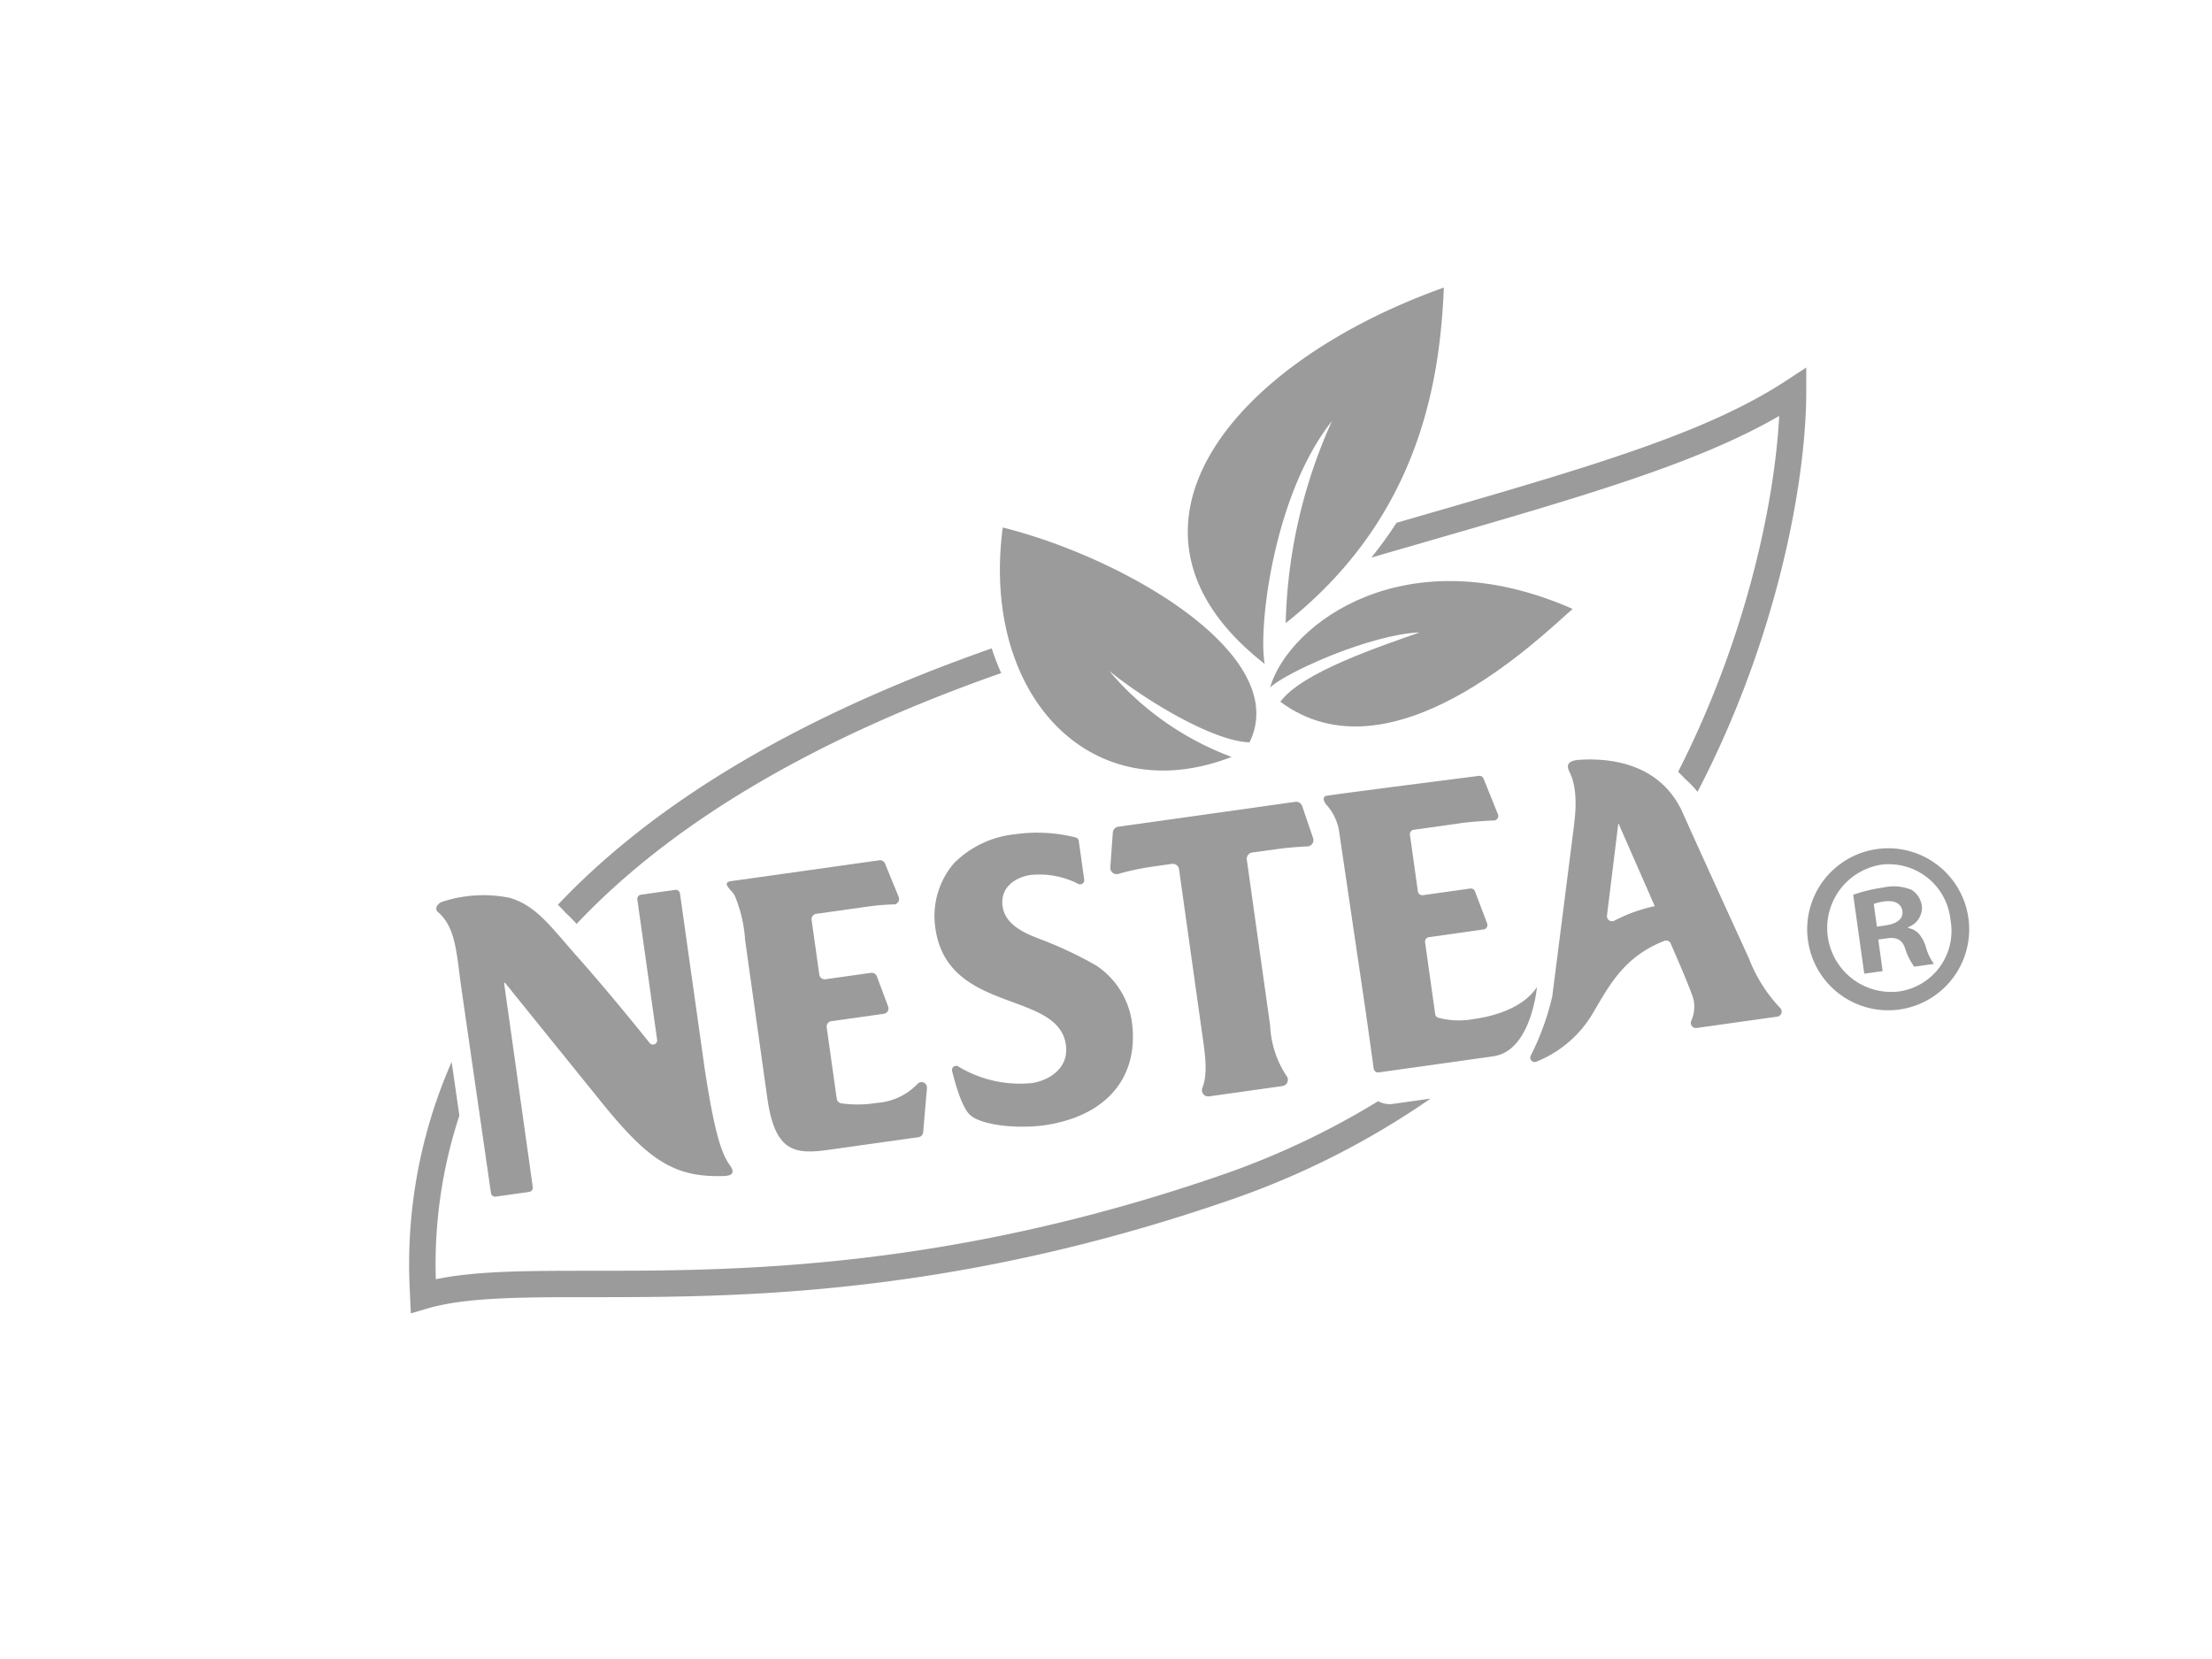 <svg xmlns="http://www.w3.org/2000/svg" width="200" height="150" viewBox="0 0 200 150">
  <defs>
    <style>
      .cls-1 {
        fill: none;
      }

      .cls-2 {
        fill: #9b9b9b;
      }
    </style>
  </defs>
  <g id="nestea-logo" transform="translate(-9.086 24.397)">
    <rect id="logoRange" class="cls-1" width="200" height="150" transform="translate(9.086 -24.397)"/>
    <g id="Group_332" data-name="Group 332" transform="translate(46.086 8.832)">
      <g id="Group_326" data-name="Group 326" transform="translate(0 0)">
        <path id="Path_1460" data-name="Path 1460" class="cls-2" d="M353.4,164.773c14.654-4.238,24.74-7.155,32.139-11.433-.413,7.855-2.984,20.086-9.137,32.172.2.2.409.393.594.61a9.476,9.476,0,0,1,1.159,1.2c7.231-13.877,9.824-28.112,9.831-36.154l0-2.21-1.849,1.211c-7.252,4.748-17.655,7.756-33.4,12.311l-1.8.522a37.165,37.165,0,0,1-2.275,3.145C350.3,165.671,351.881,165.213,353.4,164.773Z" transform="translate(-261.672 -148.959)"/>
        <path id="Path_1461" data-name="Path 1461" class="cls-2" d="M185.139,334.794a2.19,2.19,0,0,1-1.036-.266,72.1,72.1,0,0,1-14.032,6.633c-25.092,8.692-44.311,8.7-57.027,8.7-5.776,0-10.487,0-14.142.766a43.1,43.1,0,0,1,2.13-14.8l-.7-4.845a45.389,45.389,0,0,0-3.77,20.865c0,.087,0,.177.012.344l.068,1.523,1.462-.432c3.5-1.033,8.548-1.035,14.94-1.036,12.877,0,32.336-.008,57.808-8.831a74.09,74.09,0,0,0,17.989-9.121l-3.393.477A2.245,2.245,0,0,1,185.139,334.794Z" transform="translate(-96.497 -268.192)"/>
        <path id="Path_1462" data-name="Path 1462" class="cls-2" d="M136.171,246.489c.331.306.656.641.985.993,8.593-9.114,21.461-16.749,38.386-22.676a23.3,23.3,0,0,1-.857-2.235c-18.772,6.577-31.191,14.677-39.227,23.185C135.7,245.989,135.933,246.23,136.171,246.489Z" transform="translate(-122.018 -197.177)"/>
      </g>
      <g id="Group_331" data-name="Group 331" transform="translate(2.447 35.439)">
        <path id="Path_1463" data-name="Path 1463" class="cls-2" d="M469.342,274.965a7.324,7.324,0,1,1-.05.006Zm.113,1.452a5.788,5.788,0,0,0,1.7,11.446,5.527,5.527,0,0,0,4.663-6.5,5.6,5.6,0,0,0-6.321-4.956Zm.233,9.606-1.663.233-1-7.134a13.769,13.769,0,0,1,2.721-.657,4.2,4.2,0,0,1,2.575.217,2.107,2.107,0,0,1,.917,1.451,1.873,1.873,0,0,1-1.251,1.916l.014.081c.731.121,1.206.629,1.558,1.577a4.691,4.691,0,0,0,.77,1.663l-1.783.252a5.453,5.453,0,0,1-.815-1.616c-.243-.787-.735-1.078-1.654-.95l-.784.111ZM469.17,282l.787-.111c.921-.13,1.621-.541,1.517-1.287-.092-.649-.636-1.021-1.689-.874a4.263,4.263,0,0,0-.9.219Z" transform="translate(-338.914 -266.886)"/>
        <g id="Group_330" data-name="Group 330">
          <g id="Group_329" data-name="Group 329">
            <path id="Path_1464" data-name="Path 1464" class="cls-2" d="M248.787,282.883a35.626,35.626,0,0,0-4.805-2.283c-1.292-.492-3.382-1.226-3.638-3.049-.253-1.79,1.26-2.664,2.546-2.845a7.734,7.734,0,0,1,4.306.814.372.372,0,0,0,.526-.39l-.492-3.5a.378.378,0,0,0-.276-.314,14.294,14.294,0,0,0-5.485-.29,9.1,9.1,0,0,0-5.533,2.631,7.358,7.358,0,0,0-1.67,5.865c1.094,7.783,11.106,5.587,11.8,10.552.3,2.158-1.614,3.244-3.1,3.453a10.805,10.805,0,0,1-6.633-1.505.373.373,0,0,0-.557.408c.3,1.206.886,3.275,1.6,3.954,1.1,1.025,4.516,1.265,6.7.959,5.5-.773,8.679-4.214,7.945-9.436A7.373,7.373,0,0,0,248.787,282.883Z" transform="translate(-189.139 -264.265)"/>
            <g id="Group_327" data-name="Group 327" transform="translate(60.943 3.819)">
              <path id="Path_1465" data-name="Path 1465" class="cls-2" d="M295.169,267.069c1.107-.156,2.166-.234,2.911-.264a.568.568,0,0,0,.513-.752l-.988-2.9a.57.57,0,0,0-.619-.38l-16.011,2.251a.569.569,0,0,0-.489.523l-.227,3.155a.569.569,0,0,0,.715.591,24.6,24.6,0,0,1,2.933-.637l1.924-.271a.568.568,0,0,1,.642.485l2.118,15.072c.22,1.568.516,3.387-.011,4.705a.563.563,0,0,0,.609.758l6.637-.933a.572.572,0,0,0,.354-.933A8.964,8.964,0,0,1,294.71,283L292.6,268a.57.57,0,0,1,.485-.644Z" transform="translate(-280.259 -262.763)"/>
            </g>
            <g id="Group_328" data-name="Group 328" transform="translate(0 9.107)">
              <path id="Path_1466" data-name="Path 1466" class="cls-2" d="M130.1,310.7c-.789-1.1-1.407-3.229-2.241-8.675l-2.233-15.84a.382.382,0,0,0-.431-.325l-3.1.435a.382.382,0,0,0-.325.432l1.789,12.682a.381.381,0,0,1-.674.295c-1.314-1.639-3.923-4.847-6.461-7.712-2.58-2.913-3.754-4.655-6.156-5.406a11.994,11.994,0,0,0-6.089.334c-.619.2-.7.723-.462.923,1.657,1.4,1.7,3.764,2.13,6.818l2.689,18.609a.382.382,0,0,0,.431.324l3.025-.425a.382.382,0,0,0,.325-.432l-2.593-18.451.075-.032,8.77,10.856c4.251,5.256,6.6,6.775,11.049,6.62C130.685,311.69,130.419,311.15,130.1,310.7Z" transform="translate(-103.592 -283.176)"/>
              <path id="Path_1467" data-name="Path 1467" class="cls-2" d="M193.255,300.039a10.511,10.511,0,0,1-3.185.035.487.487,0,0,1-.407-.416l-.908-6.456a.492.492,0,0,1,.418-.555l4.746-.668a.491.491,0,0,0,.392-.659l-1.021-2.729a.491.491,0,0,0-.528-.314l-4.12.579a.491.491,0,0,1-.555-.418l-.695-4.941a.491.491,0,0,1,.418-.555l4.689-.659a20.053,20.053,0,0,1,2.32-.193.49.49,0,0,0,.446-.676L194.03,278.4a.491.491,0,0,0-.523-.3s-12.329,1.739-13.347,1.876,0,.793.281,1.318a12.569,12.569,0,0,1,.938,4.016l2,14.245c.671,4.775,2.323,5.178,5.472,4.735l8.205-1.153a.491.491,0,0,0,.421-.445l.344-4a.491.491,0,0,0-.845-.382A5.612,5.612,0,0,1,193.255,300.039Z" transform="translate(-153.456 -278.092)"/>
            </g>
            <path id="Path_1468" data-name="Path 1468" class="cls-2" d="M355.462,275.108c-1.2,1.822-3.736,2.6-5.59,2.858a7.346,7.346,0,0,1-3.311-.092.4.4,0,0,1-.293-.334l-.914-6.5a.4.4,0,0,1,.343-.455l4.949-.7a.4.4,0,0,0,.32-.541l-1.1-2.9a.4.4,0,0,0-.433-.256l-4.274.6a.4.4,0,0,1-.455-.343l-.718-5.115a.4.4,0,0,1,.343-.455c.926-.128,3.216-.444,4.2-.591.875-.133,2.284-.216,3.063-.254a.4.4,0,0,0,.352-.553l-1.3-3.227a.4.4,0,0,0-.429-.248s-13.247,1.689-13.793,1.806c-.336.072-.287.423,0,.788a4.823,4.823,0,0,1,1.126,2.2l2.462,16.676c.274,1.949.58,4.126.7,5a.4.4,0,0,0,.454.34l10.369-1.458c3.432-.482,3.936-6.254,3.936-6.254Z" transform="translate(-255.952 -254.518)"/>
            <path id="Path_1469" data-name="Path 1469" class="cls-2" d="M410.1,269.654s-4.7-10.259-5.939-13.062c-1.906-4.35-6.2-5.072-9.37-4.869-1.5.1-1,.881-.828,1.263.789,1.735.375,4.182.311,4.849l-1.946,15.291a23.669,23.669,0,0,1-1.944,5.343.4.4,0,0,0,.513.547c.148-.06.309-.129.482-.209a10.4,10.4,0,0,0,4.6-4.138c1.564-2.662,2.866-5.142,6.477-6.574a.456.456,0,0,1,.584.243c.516,1.177,2,4.6,2.079,5.142a3.123,3.123,0,0,1-.214,1.827.461.461,0,0,0,.475.662l7.295-1.025a.461.461,0,0,0,.266-.778A13.612,13.612,0,0,1,410.1,269.654Zm-12.149-3.391a.459.459,0,0,1-.674-.461l1.021-8.3.031,0,3.269,7.453h0A14.173,14.173,0,0,0,397.954,266.263Z" transform="translate(-291.427 -251.692)"/>
          </g>
        </g>
      </g>
    </g>
    <g id="Group_333" data-name="Group 333" transform="translate(99.498 1.603)">
      <path id="Path_1470" data-name="Path 1470" class="cls-2" d="M273.9,210.308c3.842-7.819-11.076-16.6-22.312-19.425-2,15.1,7.9,25.7,20.693,20.746a26.633,26.633,0,0,1-11.073-7.781C265.092,206.976,270.938,210.255,273.9,210.308Z" transform="translate(-251.335 -169.191)"/>
      <path id="Path_1471" data-name="Path 1471" class="cls-2" d="M307.518,162.028c-15.3-11.939-3.309-27.068,16.2-34.028-.343,7.922-1.931,20.563-14.3,30.338a46.877,46.877,0,0,1,4.182-18.265C308.358,146.655,306.913,158.636,307.518,162.028Z" transform="translate(-283.582 -128)"/>
      <path id="Path_1472" data-name="Path 1472" class="cls-2" d="M322.111,214.554c1.729-5.812,12.293-13.75,27.362-7.11-3.079,2.722-16.47,15.78-26.424,8.395,1.948-2.678,9.046-5.009,12.591-6.27C331.242,209.743,323.656,213.116,322.111,214.554Z" transform="translate(-297.696 -178.389)"/>
    </g>
  </g>
</svg>
